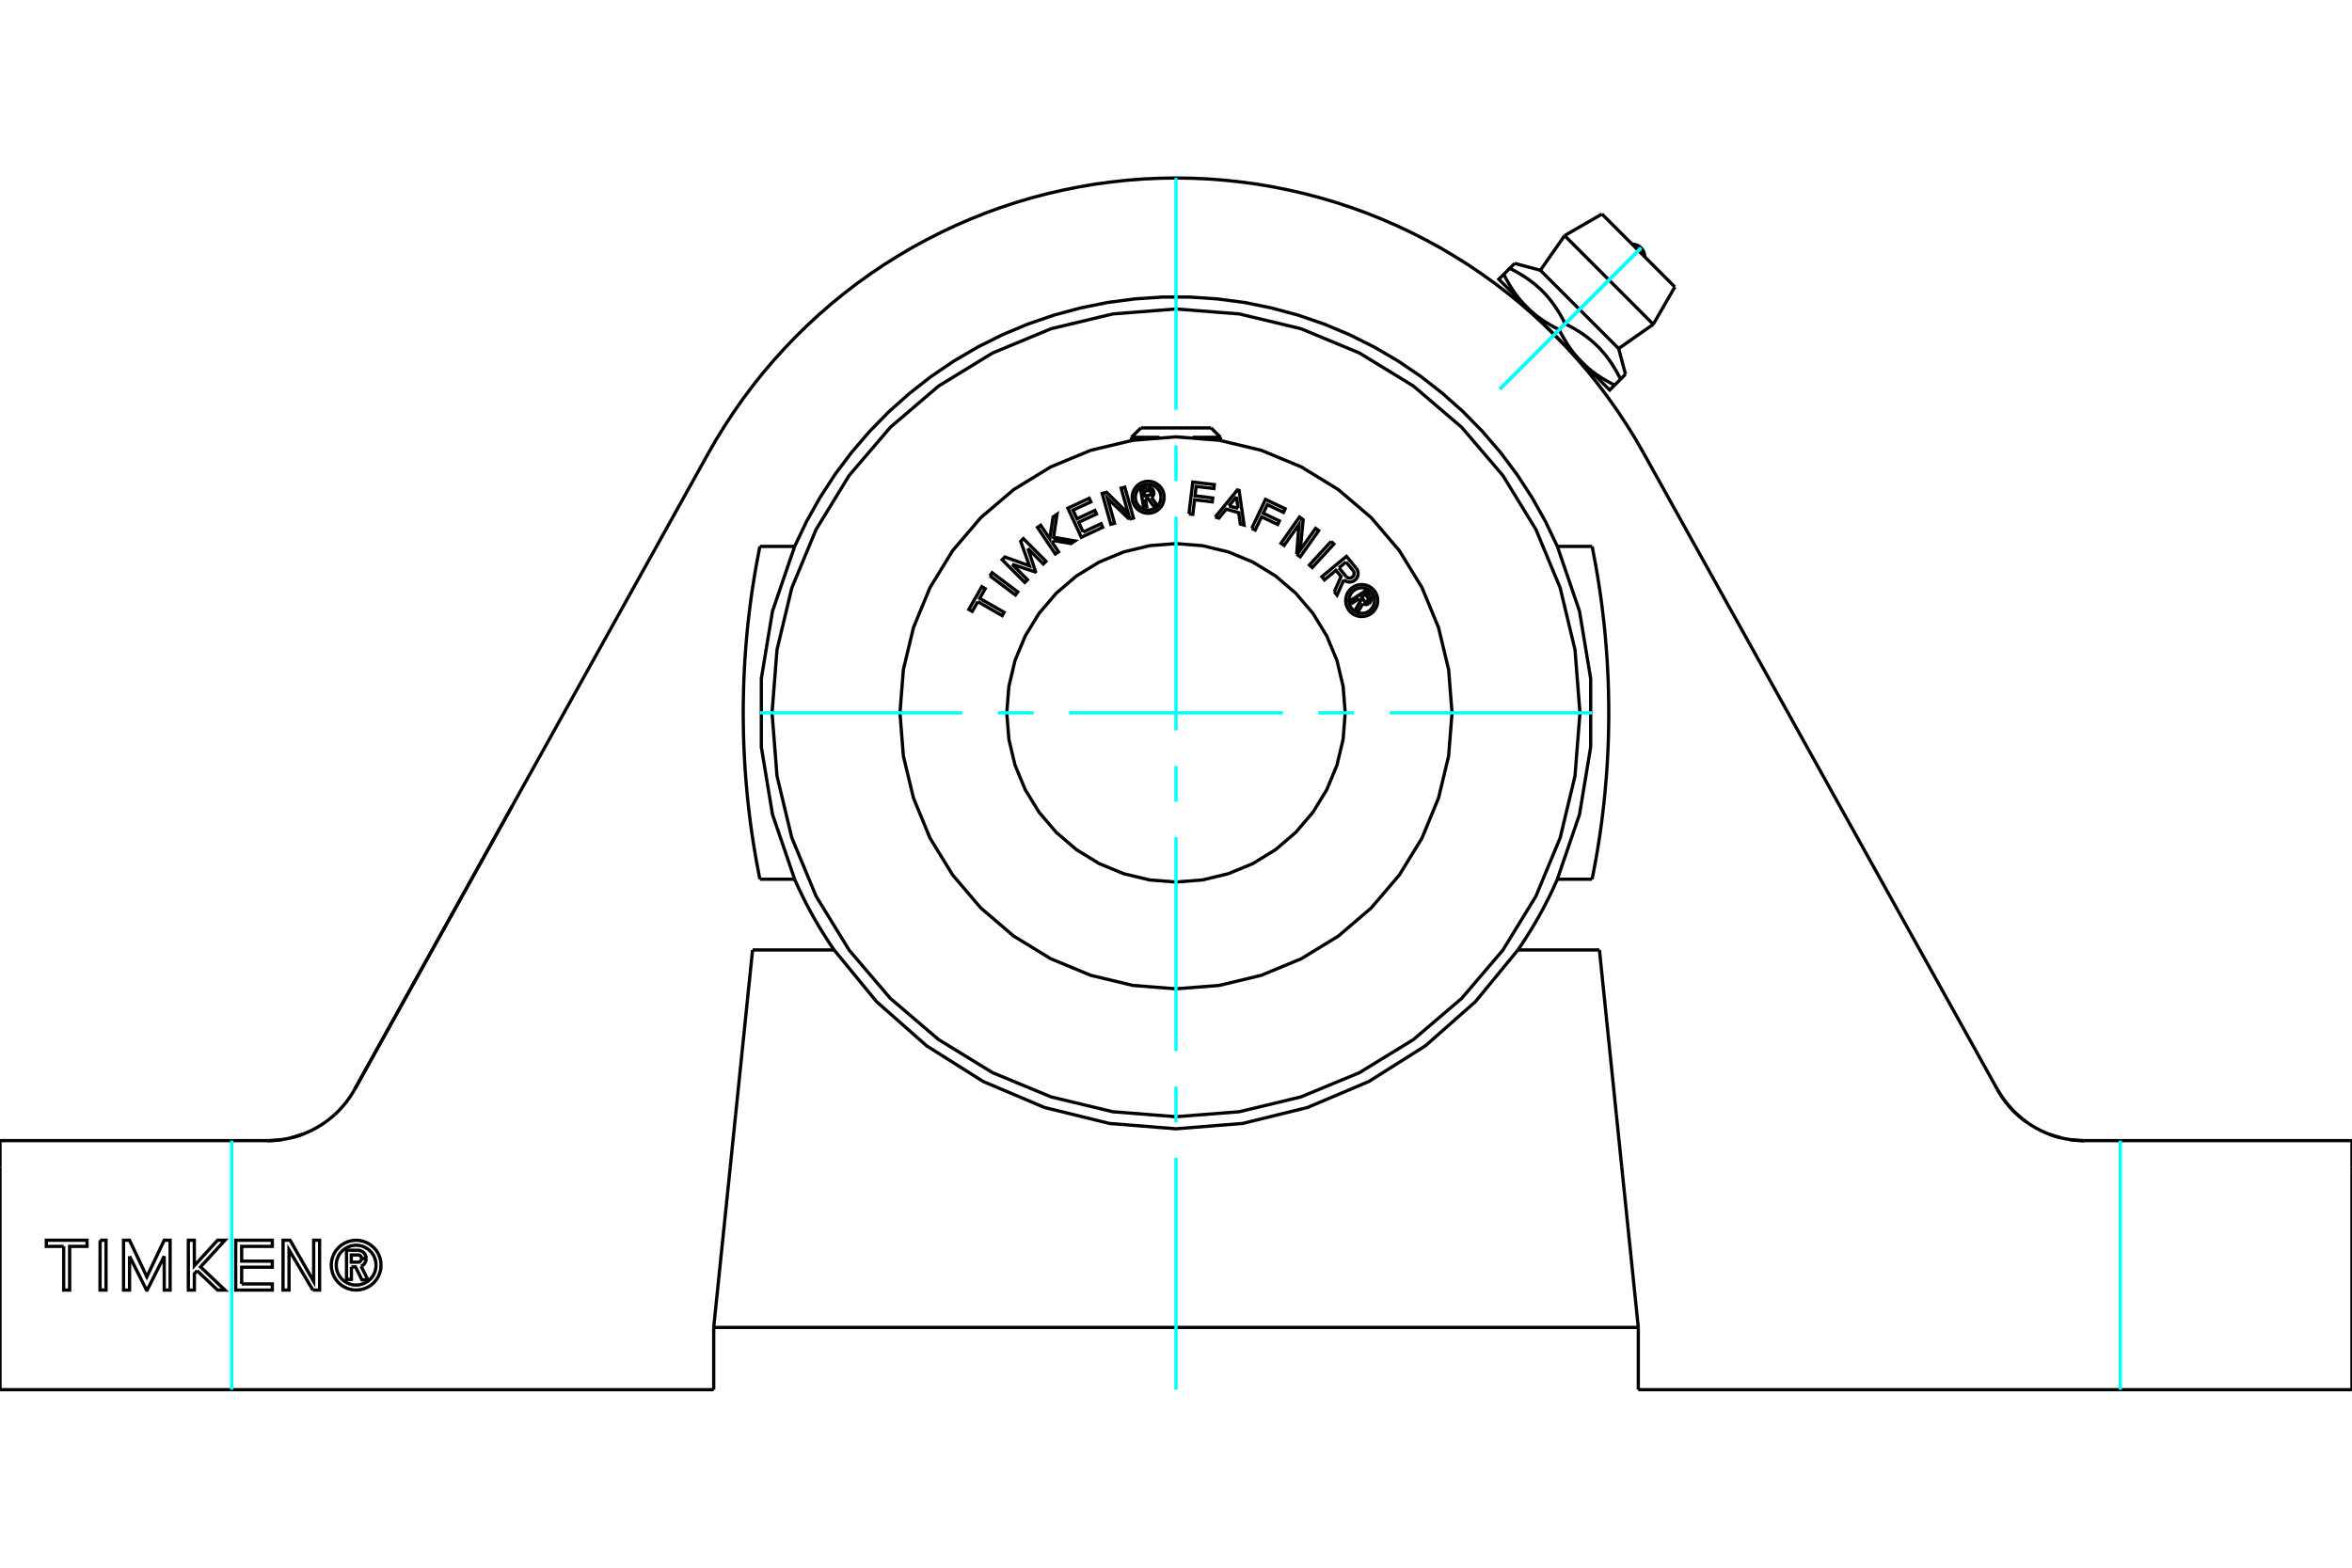 <?xml version="1.0" standalone="no"?>
<!DOCTYPE svg PUBLIC "-//W3C//DTD SVG 1.1//EN"
	"http://www.w3.org/Graphics/SVG/1.1/DTD/svg11.dtd">
<svg xmlns="http://www.w3.org/2000/svg" height="100%" width="100%" viewBox="0 0 36000 24000">
	<rect x="-1800" y="-1200" width="39600" height="26400" style="fill:#FFF"/>
	<g style="fill:none; fill-rule:evenodd" transform="matrix(1 0 0 1 0 0)">
		<g style="fill:none; stroke:#000; stroke-width:50; shape-rendering:geometricPrecision">
			<polyline points="18000,2725 18249,2729 18497,2740 18745,2759 18993,2786 19239,2819 19484,2861 19728,2910 19971,2966 20211,3029 20450,3100 20686,3178 20920,3263 21151,3356 21379,3455 21604,3561 21825,3674 22044,3793 22258,3920 22469,4052 22675,4191 22877,4336 23074,4487 23267,4644 23455,4807 23638,4976 23816,5150 23988,5329 24155,5514 24317,5703 24472,5898 24621,6097 24764,6300 24901,6508 25032,6719 25156,6935"/>
			<polyline points="5379,19395 5379,19586 5304,19586 5304,19140 5470,19140"/>
			<polyline points="5605,19266 5603,19246 5598,19226 5590,19207 5578,19190 5565,19175 5548,19162 5530,19152 5511,19145 5491,19141 5470,19140"/>
			<polyline points="5605,19266 5534,19266 5533,19258 5531,19249 5527,19241 5522,19234 5516,19227 5510,19221 5502,19217 5494,19214 5485,19212 5476,19212 5377,19212 5377,19323 5478,19323 5486,19323 5495,19321 5503,19317 5510,19313 5517,19307 5523,19301 5527,19293 5531,19285 5533,19277 5534,19268 5605,19268"/>
			<polyline points="5527,19385 5546,19375 5563,19362 5577,19347 5589,19329 5598,19310 5603,19289 5605,19268"/>
			<polyline points="5527,19385 5632,19594 5541,19594 5441,19395 5379,19395"/>
			<polyline points="3699,19656 4168,19656 4168,19750 3608,19750 3608,18987 4168,18987 4168,19081 3699,19081 3699,19307 4168,19307 4168,19400 3699,19400 3699,19656"/>
			<polyline points="1983,19232 1983,19750 1891,19750 1891,18987 1983,18987 2248,19547 2513,18987 2604,18987 2604,19750 2514,19750 2513,19232 2253,19750 2243,19750 1983,19232"/>
			<polyline points="975,19081 709,19081 709,18987 1332,18987 1332,19081 1066,19081 1066,19750 975,19750 975,19081"/>
			<polyline points="1532,18987 1623,18987 1623,19750 1531,19750 1532,18987"/>
			<polyline points="3017,19453 2975,19500 2975,19750 2883,19750 2883,18987 2974,18987 2975,19376 3330,18987 3443,18987 3070,19395 3443,19750 3330,19750 3017,19453"/>
			<polyline points="4789,19750 4424,19135 4424,19750 4332,19750 4333,18987 4440,18987 4801,19618 4801,18987 4892,18987 4892,19750 4789,19750"/>
			<polyline points="5832,19368 5828,19309 5814,19250 5791,19195 5760,19144 5721,19099 5675,19060 5624,19029 5569,19006 5511,18992 5451,18987 5392,18992 5333,19006 5278,19029 5227,19060 5182,19099 5143,19144 5111,19195 5089,19250 5075,19309 5070,19368 5075,19428 5089,19486 5111,19541 5143,19592 5182,19638 5227,19677 5278,19708 5333,19731 5392,19745 5451,19750 5511,19745 5569,19731 5624,19708 5675,19677 5721,19638 5760,19592 5791,19541 5814,19486 5828,19428 5832,19368"/>
			<polyline points="5756,19368 5752,19321 5741,19274 5723,19230 5698,19189 5667,19153 5630,19122 5590,19097 5545,19078 5499,19067 5451,19063 5403,19067 5357,19078 5313,19097 5272,19122 5235,19153 5204,19189 5179,19230 5161,19274 5150,19321 5146,19368 5150,19416 5161,19463 5179,19507 5204,19548 5235,19584 5272,19615 5313,19640 5357,19658 5403,19670 5451,19673 5499,19670 5545,19658 5590,19640 5630,19615 5667,19584 5698,19548 5723,19507 5741,19463 5752,19416 5756,19368"/>
			<line x1="25076" y1="20322" x2="10924" y2="20322"/>
			<line x1="24481" y1="14543" x2="24740" y2="17062"/>
			<line x1="24823" y1="17868" x2="25076" y2="20322"/>
			<line x1="24740" y1="17062" x2="24823" y2="17868"/>
			<line x1="11177" y1="17868" x2="11260" y2="17062"/>
			<line x1="10924" y1="20322" x2="11177" y2="17868"/>
			<line x1="11260" y1="17062" x2="11519" y2="14543"/>
			<line x1="23233" y1="14543" x2="24481" y2="14543"/>
			<polyline points="12767,14543 13416,15334 14182,16010 15047,16556 15988,16955 16981,17199 18000,17281 19019,17199 20012,16955 20953,16556 21818,16010 22584,15334 23233,14543"/>
			<line x1="11519" y1="14543" x2="12767" y2="14543"/>
			<line x1="0" y1="21275" x2="0" y2="17868"/>
			<line x1="10924" y1="21275" x2="0" y2="21275"/>
			<line x1="10924" y1="21275" x2="10924" y2="20322"/>
			<polyline points="4095,17462 4126,17462 4157,17461 4189,17459 4221,17457 4253,17454 4285,17450 4317,17446 4349,17440 4382,17435 4414,17428 4446,17421 4478,17413 4510,17404 4542,17395 4573,17385 4605,17374 4636,17363 4667,17351 4697,17338 4727,17324 4757,17311 4787,17296 4815,17281 4844,17265 4872,17249 4899,17233 4926,17216 4952,17198 4978,17180 5003,17162 5027,17144 5052,17124 5076,17104 5100,17084 5124,17062"/>
			<line x1="0" y1="17462" x2="4095" y2="17462"/>
			<line x1="0" y1="17868" x2="0" y2="17462"/>
			<line x1="36000" y1="17462" x2="36000" y2="17868"/>
			<line x1="31905" y1="17462" x2="36000" y2="17462"/>
			<polyline points="30876,17062 30900,17084 30924,17104 30948,17124 30973,17144 30997,17162 31022,17180 31048,17198 31074,17216 31101,17233 31128,17249 31156,17265 31185,17281 31213,17296 31243,17311 31273,17324 31303,17338 31333,17351 31364,17363 31395,17374 31427,17385 31458,17395 31490,17404 31522,17413 31554,17421 31586,17428 31618,17435 31651,17440 31683,17446 31715,17450 31747,17454 31779,17457 31811,17459 31843,17461 31874,17462 31905,17462"/>
			<polyline points="30572,16678 30579,16690 30586,16702 30593,16714 30600,16726 30608,16738 30615,16750 30623,16762 30630,16774 30638,16786 30646,16797 30654,16809 30662,16820 30670,16832 30679,16843 30687,16854 30695,16866 30704,16877 30713,16888 30722,16899 30731,16910 30740,16920 30749,16931 30758,16942 30767,16952 30777,16963 30786,16973 30796,16983 30805,16994 30815,17004 30825,17014 30835,17024 30845,17033 30855,17043 30866,17053 30876,17062"/>
			<line x1="25156" y1="6935" x2="30572" y2="16678"/>
			<polyline points="10844,6935 10968,6719 11099,6508 11236,6300 11379,6097 11528,5898 11683,5703 11845,5514 12012,5329 12184,5150 12362,4976 12545,4807 12733,4644 12926,4487 13123,4336 13325,4191 13531,4052 13742,3920 13956,3793 14175,3674 14396,3561 14621,3455 14849,3356 15080,3263 15314,3178 15550,3100 15789,3029 16029,2966 16272,2910 16516,2861 16761,2819 17007,2786 17255,2759 17503,2740 17751,2729 18000,2725"/>
			<line x1="5428" y1="16678" x2="10844" y2="6935"/>
			<polyline points="5124,17062 5134,17053 5145,17043 5155,17033 5165,17024 5175,17014 5185,17004 5195,16994 5204,16983 5214,16973 5223,16963 5233,16952 5242,16942 5251,16931 5260,16920 5269,16910 5278,16899 5287,16888 5296,16877 5305,16866 5313,16854 5321,16843 5330,16832 5338,16820 5346,16809 5354,16797 5362,16786 5370,16774 5377,16762 5385,16750 5392,16738 5400,16726 5407,16714 5414,16702 5421,16690 5428,16678"/>
			<polyline points="12163,13460 12177,13493 12192,13525 12206,13557 12221,13590 12236,13622 12251,13654 12267,13686 12282,13718 12298,13750 12314,13781 12330,13813 12346,13845 12363,13876 12379,13907 12396,13939 12413,13970 12430,14001 12447,14032 12465,14063 12483,14094 12500,14124 12518,14155 12537,14186 12555,14216 12573,14246 12592,14276 12611,14306 12630,14336 12649,14366 12668,14396 12688,14426 12707,14455 12727,14485 12747,14514 12767,14543"/>
			<line x1="11631" y1="13460" x2="12163" y2="13460"/>
			<polyline points="11631,8365 11603,8509 11576,8653 11551,8798 11528,8942 11506,9087 11486,9232 11468,9378 11451,9523 11436,9669 11423,9815 11411,9961 11401,10107 11393,10254 11386,10400 11381,10546 11378,10693 11376,10840 11376,10986 11378,11133 11381,11279 11386,11426 11393,11572 11401,11718 11411,11864 11423,12010 11436,12156 11451,12302 11468,12448 11486,12593 11506,12738 11528,12883 11551,13028 11576,13172 11603,13316 11631,13460"/>
			<line x1="12163" y1="8365" x2="11631" y2="8365"/>
			<polyline points="23837,8365 23656,7985 23449,7617 23219,7263 22966,6926 22691,6606 22396,6304 22081,6024 21749,5764 21400,5527 21036,5314 20658,5125 20269,4962 19871,4825 19463,4715 19050,4631 18632,4576 18211,4548 17789,4548 17368,4576 16950,4631 16537,4715 16129,4825 15731,4962 15342,5125 14964,5314 14600,5527 14251,5764 13919,6024 13604,6304 13309,6606 13034,6926 12781,7263 12551,7617 12344,7985 12163,8365"/>
			<line x1="24369" y1="8365" x2="23837" y2="8365"/>
			<polyline points="24369,13460 24397,13316 24424,13172 24449,13028 24472,12883 24494,12738 24514,12593 24532,12448 24549,12302 24564,12156 24577,12010 24589,11864 24599,11718 24607,11572 24614,11426 24619,11279 24622,11133 24624,10986 24624,10840 24622,10693 24619,10546 24614,10400 24607,10254 24599,10107 24589,9961 24577,9815 24564,9669 24549,9523 24532,9378 24514,9232 24494,9087 24472,8942 24449,8798 24424,8653 24397,8509 24369,8365"/>
			<line x1="23837" y1="13460" x2="24369" y2="13460"/>
			<polyline points="23233,14543 23253,14514 23273,14485 23293,14455 23312,14426 23332,14396 23351,14366 23370,14336 23389,14306 23408,14276 23427,14246 23445,14216 23463,14186 23482,14155 23500,14124 23517,14094 23535,14063 23553,14032 23570,14001 23587,13970 23604,13939 23621,13907 23637,13876 23654,13845 23670,13813 23686,13781 23702,13750 23718,13718 23733,13686 23749,13654 23764,13622 23779,13590 23794,13557 23808,13525 23823,13493 23837,13460 24176,12469 24347,11436 24347,10389 24176,9356 23837,8365"/>
			<polyline points="12163,8365 11824,9356 11653,10389 11653,11436 11824,12469 12163,13460"/>
			<line x1="36000" y1="17868" x2="36000" y2="21275"/>
			<line x1="25076" y1="20322" x2="25076" y2="21275"/>
			<line x1="36000" y1="21275" x2="25076" y2="21275"/>
			<line x1="5428" y1="16678" x2="7839" y2="12341"/>
			<polyline points="4459,17418 4464,17417 4468,17415 4473,17414 4478,17413 4483,17412 4488,17410 4493,17409 4498,17408 4503,17406 4508,17405 4513,17403 4518,17402 4523,17401 4528,17399 4533,17398 4538,17396 4543,17395 4547,17393 4552,17392 4557,17390 4562,17389 4567,17387 4572,17385 4577,17384 4582,17382 4586,17380 4591,17379 4596,17377 4601,17375 4606,17374 4611,17372 4616,17370 4620,17368 4625,17367 4630,17365"/>
			<polyline points="4095,17462 4101,17462 4107,17462 4114,17462 4120,17462 4126,17462 4132,17461 4139,17461 4145,17461 4151,17461 4157,17461 4164,17460 4170,17460 4176,17460 4182,17459 4189,17459 4195,17459 4201,17458 4208,17458 4214,17457 4220,17457 4227,17456 4233,17456 4239,17455 4246,17454 4252,17454 4258,17453 4265,17452 4271,17452 4277,17451 4284,17450 4290,17449 4296,17448 4303,17448 4309,17447 4315,17446"/>
			<polyline points="31685,17446 31691,17447 31697,17448 31704,17448 31710,17449 31716,17450 31723,17451 31729,17452 31735,17452 31742,17453 31748,17454 31754,17454 31761,17455 31767,17456 31773,17456 31780,17457 31786,17457 31792,17458 31799,17458 31805,17459 31811,17459 31818,17459 31824,17460 31830,17460 31836,17460 31843,17461 31849,17461 31855,17461 31861,17461 31868,17461 31874,17462 31880,17462 31886,17462 31893,17462 31899,17462 31905,17462"/>
			<polyline points="31370,17365 31375,17367 31380,17368 31384,17370 31389,17372 31394,17374 31399,17375 31404,17377 31409,17379 31414,17380 31418,17382 31423,17384 31428,17385 31433,17387 31438,17389 31443,17390 31448,17392 31453,17393 31457,17395 31462,17396 31467,17398 31472,17399 31477,17401 31482,17402 31487,17403 31492,17405 31497,17406 31502,17408 31507,17409 31512,17410 31517,17412 31522,17413 31527,17414 31532,17415 31536,17417 31541,17418"/>
			<polyline points="30572,16678 30582,16695 30591,16712 30602,16728 30612,16745 30622,16761 30633,16778 30644,16794 30655,16810 30666,16826 30677,16841 30689,16857 30700,16872 30712,16887 30724,16902 30736,16916 30748,16931 30761,16945 30773,16959 30786,16973 30799,16986 30811,17000 30824,17013 30837,17026 30851,17039 30864,17052 30878,17064 30892,17077 30906,17089 30921,17102 30935,17114 30950,17126 30965,17138 30980,17149 30995,17161 31011,17172"/>
			<polyline points="24214,5547 24203,5536 24192,5525 24181,5513 24170,5501 24159,5490 24148,5478 24138,5466 24127,5453 24117,5441 24106,5428 24096,5416 24086,5403 24076,5390 24066,5377 24056,5363 24046,5350 24036,5336 24026,5322 24017,5308 24007,5293 23997,5279 23988,5264 23978,5249 23969,5234 23959,5218 23950,5202 23940,5186 23931,5170 23921,5153 23912,5137 23903,5119 23893,5102 23884,5084 23875,5066 23865,5047"/>
			<polyline points="24714,5896 24695,5886 24677,5877 24659,5868 24642,5858 24625,5849 24608,5840 24591,5830 24575,5821 24559,5811 24543,5802 24527,5793 24512,5783 24497,5773 24482,5764 24468,5754 24453,5744 24439,5735 24425,5725 24411,5715 24398,5705 24384,5695 24371,5685 24358,5675 24345,5665 24333,5655 24320,5644 24308,5634 24296,5623 24283,5613 24272,5602 24260,5591 24248,5581 24237,5570 24225,5559 24214,5547"/>
			<line x1="24714" y1="5896" x2="24805" y2="5805"/>
			<polyline points="23956,4956 23993,4975 24028,4994 24062,5012 24095,5031 24127,5050 24158,5069 24188,5088 24217,5108 24245,5127 24272,5147 24299,5167 24325,5187 24350,5208 24375,5229 24399,5250 24422,5272 24445,5294 24468,5316 24490,5339 24511,5363 24532,5387 24553,5411 24574,5436 24594,5462 24614,5489 24634,5516 24653,5544 24673,5573 24692,5603 24711,5634 24730,5666 24749,5699 24767,5733 24786,5768 24805,5805"/>
			<line x1="23956" y1="4956" x2="23865" y2="5047"/>
			<polyline points="23577,4138 24176,4737 24775,5336"/>
			<line x1="24805" y1="5805" x2="24880" y2="5729"/>
			<polyline points="23184,4032 23108,4108 23145,4127 23180,4145 23214,4164 23247,4183 23279,4202 23310,4221 23340,4240 23368,4259 23397,4279 23424,4299 23450,4319 23476,4339 23502,4359 23526,4380 23550,4402 23574,4423 23597,4445 23619,4468 23641,4491 23663,4514 23684,4538 23705,4563 23726,4588 23746,4614 23766,4641 23786,4668 23805,4696 23824,4725 23844,4755 23863,4786 23882,4817 23900,4850 23919,4884 23938,4920 23956,4956"/>
			<polyline points="24214,5547 24638,5971 24714,5896"/>
			<polyline points="23365,4699 23354,4688 23343,4676 23332,4665 23321,4653 23311,4641 23300,4629 23289,4617 23279,4605 23268,4593 23258,4580 23248,4567 23238,4555 23228,4542 23218,4528 23208,4515 23198,4501 23188,4488 23178,4474 23168,4459 23159,4445 23149,4431 23139,4416 23130,4401 23120,4385 23111,4370 23101,4354 23092,4338 23083,4322 23073,4305 23064,4288 23054,4271 23045,4254 23036,4236 23026,4218 23017,4199"/>
			<polyline points="23865,5047 23847,5038 23829,5029 23811,5019 23793,5010 23776,5001 23759,4991 23743,4982 23726,4973 23710,4963 23695,4954 23679,4944 23664,4935 23649,4925 23634,4916 23619,4906 23605,4896 23591,4886 23577,4877 23563,4867 23550,4857 23536,4847 23523,4837 23510,4827 23497,4817 23484,4806 23472,4796 23459,4786 23447,4775 23435,4765 23423,4754 23411,4743 23400,4732 23388,4721 23377,4710 23365,4699"/>
			<polyline points="23108,4108 23017,4199 22941,4275 23365,4699 24214,5547"/>
			<polyline points="23948,3607 24627,4286 25305,4965"/>
			<polyline points="24520,3277 25078,3835 25635,4393"/>
			<polyline points="24183,10913 24107,9946 23881,9002 23509,8106 23002,7278 22372,6541 21634,5910 20807,5404 19911,5032 18967,4806 18000,4730 17033,4806 16089,5032 15193,5404 14366,5910 13628,6541 12998,7278 12491,8106 12119,9002 11893,9946 11817,10913 11893,11880 12119,12824 12491,13720 12998,14547 13628,15285 14366,15915 15193,16422 16089,16793 17033,17020 18000,17096 18967,17020 19911,16793 20807,16422 21634,15915 22372,15285 23002,14547 23509,13720 23881,12824 24107,11880 24183,10913"/>
			<polyline points="20803,9165 20700,9232 20673,9192 20914,9035 20972,9124"/>
			<polyline points="20951,9241 20962,9233 20971,9223 20978,9212 20983,9200 20987,9187 20988,9174 20987,9161 20984,9148 20979,9136 20972,9124"/>
			<polyline points="20951,9241 20926,9203 20931,9199 20935,9195 20938,9190 20940,9185 20941,9180 20942,9174 20942,9168 20941,9163 20939,9158 20936,9153 20901,9099 20841,9138 20876,9193 20879,9197 20883,9201 20888,9204 20893,9207 20898,9208 20904,9209 20909,9209 20915,9208 20920,9206 20925,9204 20950,9242"/>
			<polyline points="20860,9241 20872,9247 20885,9252 20898,9254 20912,9255 20925,9253 20938,9248 20950,9242"/>
			<polyline points="20860,9241 20784,9371 20752,9322 20825,9198 20803,9165"/>
			<polyline points="20374,8289 20417,8329 20085,8689 20042,8650 20374,8289"/>
			<polyline points="19160,8089 19370,7646 19671,7789 19645,7844 19398,7726 19335,7857 19582,7975 19557,8029 19309,7912 19213,8114 19160,8089"/>
			<polyline points="18198,7867 18257,7380 18587,7419 18580,7479 18308,7447 18291,7591 18562,7624 18555,7683 18284,7651 18257,7874 18198,7867"/>
			<line x1="18950" y1="7784" x2="18925" y2="7605"/>
			<line x1="18810" y1="7745" x2="18950" y2="7784"/>
			<line x1="18925" y1="7605" x2="18810" y2="7745"/>
			<polyline points="18600,7916 18940,7501 18966,7509 19042,8039 18985,8023 18960,7849 18769,7795 18657,7932 18600,7916"/>
			<polyline points="19847,8486 19883,8027 19655,8350 19607,8317 19890,7916 19946,7956 19902,8421 20136,8089 20184,8123 19902,8524 19847,8486"/>
			<line x1="20602" y1="8604" x2="20494" y2="8693"/>
			<line x1="20711" y1="8735" x2="20602" y2="8604"/>
			<polyline points="20603,8825 20610,8832 20619,8839 20629,8844 20639,8848 20650,8850 20661,8850 20672,8848 20683,8845 20692,8840 20701,8834 20709,8826 20716,8817 20721,8808 20725,8797 20727,8786 20727,8775 20725,8765 20722,8754 20717,8744 20711,8735"/>
			<line x1="20494" y1="8693" x2="20603" y2="8825"/>
			<polyline points="20423,9060 20526,8826 20448,8732 20272,8877 20232,8829 20609,8517 20757,8697"/>
			<polyline points="20569,8876 20585,8889 20603,8899 20622,8906 20643,8910 20663,8910 20684,8907 20703,8902 20722,8893 20739,8881 20754,8867 20766,8851 20776,8832 20783,8813 20787,8793 20787,8772 20784,8752 20778,8732 20769,8713 20757,8697"/>
			<polyline points="20569,8876 20465,9111 20423,9060"/>
			<polyline points="21088,9194 21085,9156 21076,9118 21061,9083 21041,9050 21016,9021 20987,8996 20954,8976 20918,8961 20881,8952 20842,8949 20804,8952 20767,8961 20731,8976 20698,8996 20669,9021 20644,9050 20624,9083 20609,9118 20600,9156 20597,9194 20600,9232 20609,9270 20624,9305 20644,9338 20669,9368 20698,9393 20731,9413 20767,9427 20804,9436 20842,9439 20881,9436 20918,9427 20954,9413 20987,9393 21016,9368 21041,9338 21061,9305 21076,9270 21085,9232 21088,9194"/>
			<polyline points="21039,9194 21036,9163 21029,9133 21017,9105 21001,9079 20981,9055 20958,9035 20931,9019 20903,9008 20873,9000 20842,8998 20812,9000 20782,9008 20753,9019 20727,9035 20704,9055 20684,9079 20668,9105 20656,9133 20649,9163 20646,9194 20649,9225 20656,9255 20668,9283 20684,9309 20704,9333 20727,9353 20753,9369 20782,9381 20812,9388 20842,9390 20873,9388 20903,9381 20931,9369 20958,9353 20981,9333 21001,9309 21017,9283 21029,9255 21036,9225 21039,9194"/>
			<polyline points="16579,8146 16853,8018 16878,8073 16551,8225 16345,7780 16671,7628 16697,7683 16423,7810 16485,7942 16758,7815 16783,7869 16510,7996 16579,8146"/>
			<polyline points="15492,8639 15727,8875 15685,8916 15339,8569 15381,8527 15756,8662 15623,8287 15664,8246 16010,8593 15969,8634 15734,8398 15850,8752 15846,8756 15492,8639"/>
			<polyline points="14966,9211 14881,9360 14829,9330 15028,8982 15080,9012 14995,9160 15369,9374 15340,9425 14966,9211"/>
			<polyline points="15151,8815 15186,8768 15578,9062 15543,9109 15151,8815"/>
			<polyline points="16119,8275 16113,8315 16202,8448 16153,8481 15880,8074 15929,8041 16068,8249 16119,7914 16179,7873 16126,8225 16453,8281 16392,8321 16119,8275"/>
			<polyline points="17285,7948 16952,7630 17059,8011 17002,8027 16870,7555 16936,7536 17270,7864 17160,7473 17216,7458 17349,7930 17285,7948"/>
			<polyline points="17819,7613 17816,7575 17807,7537 17793,7502 17773,7469 17748,7440 17718,7415 17685,7394 17650,7380 17612,7371 17574,7368 17536,7371 17498,7380 17463,7394 17430,7415 17401,7440 17376,7469 17356,7502 17341,7537 17332,7575 17329,7613 17332,7651 17341,7689 17356,7724 17376,7757 17401,7786 17430,7811 17463,7831 17498,7846 17536,7855 17574,7858 17612,7855 17650,7846 17685,7831 17718,7811 17748,7786 17773,7757 17793,7724 17807,7689 17816,7651 17819,7613"/>
			<polyline points="20590,10913 20558,10508 20464,10112 20308,9737 20096,9390 19832,9081 19523,8817 19176,8605 18800,8449 18405,8354 18000,8322 17595,8354 17200,8449 16824,8605 16477,8817 16168,9081 15904,9390 15692,9737 15536,10112 15442,10508 15410,10913 15442,11318 15536,11713 15692,12089 15904,12435 16168,12744 16477,13008 16824,13221 17200,13376 17595,13471 18000,13503 18405,13471 18800,13376 19176,13221 19523,13008 19832,12744 20096,12435 20308,12089 20464,11713 20558,11318 20590,10913"/>
			<polyline points="22225,10913 22173,10252 22018,9607 21765,8995 21418,8429 20988,7925 20484,7495 19918,7148 19306,6894 18661,6740 18000,6688 17339,6740 16694,6894 16082,7148 15516,7495 15012,7925 14582,8429 14235,8995 13982,9607 13827,10252 13775,10913 13827,11574 13982,12218 14235,12831 14582,13396 15012,13900 15516,14331 16082,14677 16694,14931 17339,15086 18000,15138 18661,15086 19306,14931 19918,14677 20484,14331 20988,13900 21418,13396 21765,12831 22018,12218 22173,11574 22225,10913"/>
			<polyline points="17531,7637 17552,7759 17504,7767 17457,7484 17562,7466"/>
			<polyline points="17661,7532 17658,7519 17652,7507 17645,7496 17636,7486 17626,7478 17614,7472 17602,7467 17589,7465 17575,7464 17562,7466"/>
			<polyline points="17661,7532 17616,7540 17614,7534 17612,7529 17609,7524 17605,7520 17601,7516 17596,7514 17590,7512 17585,7510 17579,7510 17574,7511 17510,7521 17522,7592 17586,7582 17592,7580 17597,7578 17602,7575 17606,7572 17609,7567 17612,7563 17615,7557 17616,7552 17616,7546 17616,7541 17661,7533"/>
			<polyline points="17624,7615 17635,7607 17644,7597 17652,7586 17657,7574 17661,7560 17662,7547 17661,7533"/>
			<polyline points="17624,7615 17713,7737 17655,7747 17570,7631 17531,7637"/>
			<polyline points="17770,7613 17768,7582 17761,7552 17749,7524 17733,7498 17713,7474 17689,7454 17663,7438 17635,7426 17605,7419 17574,7417 17543,7419 17513,7426 17485,7438 17459,7454 17435,7474 17415,7498 17399,7524 17388,7552 17380,7582 17378,7613 17380,7644 17388,7674 17399,7702 17415,7728 17435,7752 17459,7772 17485,7788 17513,7800 17543,7807 17574,7809 17605,7807 17635,7800 17663,7788 17689,7772 17713,7752 17733,7728 17749,7702 17761,7674 17768,7644 17770,7613"/>
			<line x1="17318" y1="6695" x2="17746" y2="6695"/>
			<line x1="18254" y1="6695" x2="18682" y2="6695"/>
			<line x1="17463" y1="6551" x2="18537" y2="6551"/>
			<polyline points="25174,3932 25172,3902 25165,3872 25154,3844 25138,3818 25118,3795 25095,3775 25069,3759 25041,3747 25011,3740 24981,3738"/>
			<line x1="23577" y1="4138" x2="23184" y2="4032"/>
			<line x1="24880" y1="5729" x2="24775" y2="5336"/>
			<line x1="23177" y1="4511" x2="23145" y2="4543"/>
			<line x1="24369" y1="5768" x2="24402" y2="5735"/>
			<line x1="23948" y1="3607" x2="23577" y2="4138"/>
			<line x1="24775" y1="5336" x2="25305" y2="4965"/>
			<line x1="24520" y1="3277" x2="23948" y2="3607"/>
			<line x1="25305" y1="4965" x2="25635" y2="4393"/>
			<line x1="17318" y1="6695" x2="17318" y2="6743"/>
			<line x1="18682" y1="6743" x2="18682" y2="6695"/>
			<line x1="17463" y1="6551" x2="17318" y2="6695"/>
			<line x1="18682" y1="6695" x2="18537" y2="6551"/>
		</g>
		<g style="fill:none; stroke:#0FF; stroke-width:50; shape-rendering:geometricPrecision">
			<line x1="3547" y1="21275" x2="3547" y2="17462"/>
			<line x1="32453" y1="21275" x2="32453" y2="17462"/>
			<line x1="18000" y1="21275" x2="18000" y2="17726"/>
			<line x1="18000" y1="17181" x2="18000" y2="16635"/>
			<line x1="18000" y1="16090" x2="18000" y2="12818"/>
			<line x1="18000" y1="12273" x2="18000" y2="11727"/>
			<line x1="18000" y1="11182" x2="18000" y2="7910"/>
			<line x1="18000" y1="7365" x2="18000" y2="6819"/>
			<line x1="18000" y1="6274" x2="18000" y2="2725"/>
			<line x1="11631" y1="10913" x2="14728" y2="10913"/>
			<line x1="15273" y1="10913" x2="15819" y2="10913"/>
			<line x1="16364" y1="10913" x2="19636" y2="10913"/>
			<line x1="20181" y1="10913" x2="20727" y2="10913"/>
			<line x1="21272" y1="10913" x2="24369" y2="10913"/>
			<line x1="22957" y1="5956" x2="25118" y2="3795"/>
			<line x1="22957" y1="5956" x2="25118" y2="3795"/>
		</g>
	</g>
</svg>
